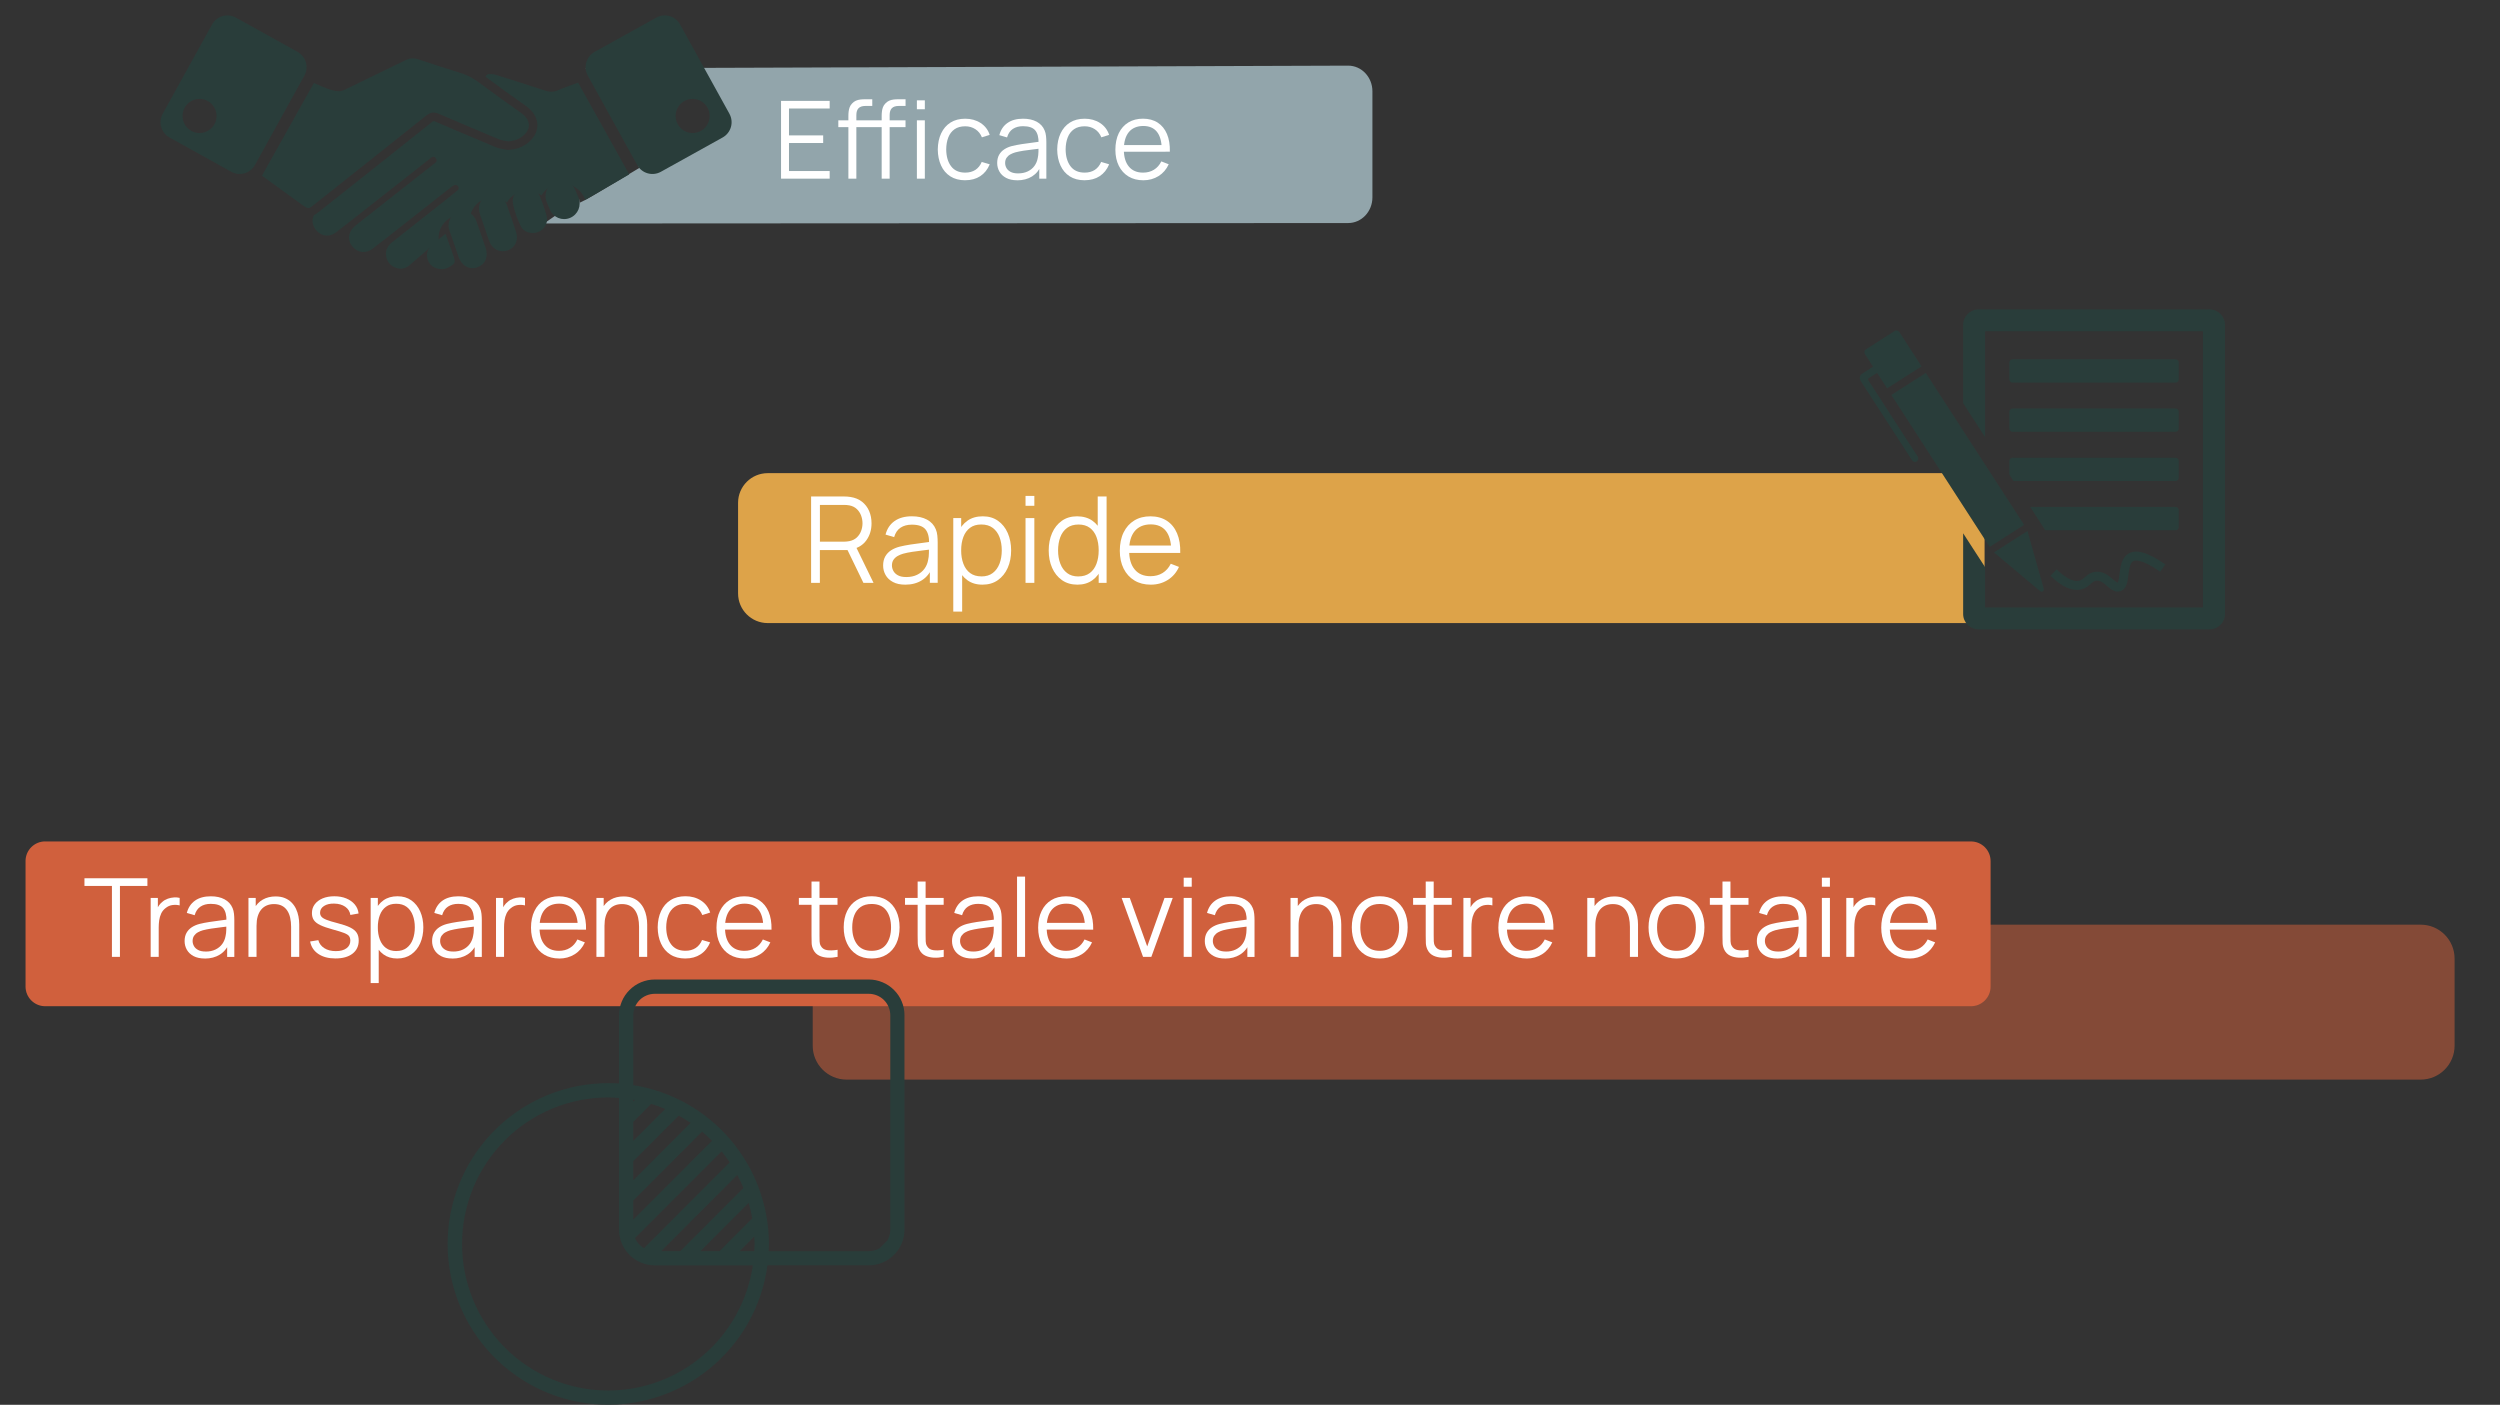 <?xml version="1.0" encoding="UTF-8"?><svg id="_Étape_4" xmlns="http://www.w3.org/2000/svg" viewBox="0 0 774.38 435.15"><rect x="0" y="0" width="774.38" height="435.15" fill="#333333" stroke="none"/><defs><style>.cls-1{fill:#293d3a;}.cls-2{fill:#fff;}.cls-3{fill:#dda349;}.cls-4{fill:#92a5ab;}.cls-5,.cls-6{fill:#d0603d;}.cls-6{opacity:.52;}</style></defs><path class="cls-3" d="M228.61,146.57h376.93c5.06,0,9.18,4.11,9.18,9.18v28.08c0,5.06-4.11,9.18-9.18,9.18H228.61v-46.43h0Z" transform="translate(843.34 339.57) rotate(-180)"/><path class="cls-6" d="M262.24,286.42h487.57c5.79,0,10.5,4.7,10.5,10.5v26.99c0,5.79-4.7,10.5-10.5,10.5h-487.57c-5.8,0-10.5-4.71-10.5-10.5v-26.99c0-5.79,4.7-10.5,10.5-10.5Z"/><path class="cls-4" d="M168.47,69.23c83.04-.05,166.08-.1,249.12-.14,4.15,0,7.52-3.56,7.52-7.95V28.28c0-4.39-3.36-7.95-7.52-7.95-78.73.27-157.45.55-236.18.82.7.85,1.77,2.23,2.93,4.04,2.56,3.97,2.4,5.14,3.35,6.19,4.32,4.79,18.51-7.2,28.08-2.09,3.57,1.91,6.6,6.26,5.73,9.24-1.93,6.6-22.58,4.48-23.89,10.96-.21,1.02.13,1.95.41,2.53-11.96,7.2-15.81,9.44-16.72,9.9-.04.02-1.76.89-1.76.89,0,0-.02-.11-.17-1.08-2.5,1.72-5,3.44-7.5,5.17-1.11.77-2.28,1.58-3.39,2.34Z"/><path class="cls-2" d="M241.93,55.34v-24.09h15.06v2.36h-12.6v8.33h10.59v2.36h-10.59v8.68h12.6v2.36h-15.06Z"/><path class="cls-2" d="M259.67,39.38v-2.11h10.52v2.11h-10.52ZM262.79,55.34v-19.41c0-.47.02-.93.08-1.39s.15-.9.31-1.31c.16-.42.4-.81.74-1.16.37-.4.77-.69,1.2-.88s.89-.3,1.36-.36c.47-.06.94-.08,1.4-.08h2.31v2.07h-2.14c-.94,0-1.64.23-2.1.69-.46.46-.69,1.18-.69,2.16v19.67h-2.46ZM269.97,39.38v-2.11h10.52v2.11h-10.52ZM273.1,55.34v-19.41c0-.47.02-.93.08-1.39.05-.46.15-.9.31-1.31.16-.42.4-.81.74-1.16.37-.4.77-.69,1.2-.88s.89-.3,1.36-.36c.47-.06.94-.08,1.4-.08h2.31v2.07h-2.14c-.94,0-1.64.23-2.1.69-.46.46-.69,1.18-.69,2.16v19.67h-2.46Z"/><path class="cls-2" d="M284.01,33.84v-2.76h2.46v2.76h-2.46ZM284.01,55.34v-18.07h2.46v18.07h-2.46Z"/><path class="cls-2" d="M298.98,55.84c-1.82,0-3.36-.41-4.62-1.22-1.26-.81-2.22-1.94-2.87-3.37s-.99-3.08-1.01-4.94c.02-1.9.37-3.56,1.04-4.99.67-1.43,1.63-2.55,2.89-3.35,1.26-.8,2.79-1.2,4.58-1.2s3.42.45,4.78,1.34c1.35.89,2.28,2.11,2.79,3.66l-2.41.77c-.42-1.08-1.1-1.92-2.02-2.52-.92-.6-1.97-.9-3.15-.9-1.33,0-2.43.3-3.3.91-.87.61-1.52,1.45-1.94,2.53s-.64,2.33-.65,3.73c.02,2.16.52,3.9,1.51,5.21.98,1.31,2.44,1.97,4.38,1.97,1.23,0,2.27-.28,3.14-.84.86-.56,1.52-1.39,1.97-2.47l2.48.74c-.67,1.61-1.65,2.83-2.94,3.67-1.29.84-2.84,1.26-4.63,1.26Z"/><path class="cls-2" d="M315.06,55.84c-1.36,0-2.5-.25-3.42-.74-.92-.49-1.61-1.14-2.07-1.96-.46-.81-.69-1.7-.69-2.66s.2-1.82.59-2.52c.4-.7.94-1.27,1.62-1.71.69-.45,1.48-.79,2.38-1.02.91-.22,1.93-.42,3.04-.59,1.11-.17,2.2-.32,3.26-.45,1.06-.13,2-.25,2.8-.38l-.87.54c.03-1.78-.31-3.11-1.04-3.97-.73-.86-1.99-1.29-3.78-1.29-1.24,0-2.28.28-3.14.84-.85.56-1.45,1.44-1.8,2.64l-2.39-.7c.41-1.62,1.24-2.87,2.49-3.76,1.25-.89,2.87-1.34,4.87-1.34,1.65,0,3.05.31,4.21.93,1.15.62,1.97,1.51,2.45,2.69.22.52.37,1.11.44,1.76.07.65.1,1.3.1,1.97v11.23h-2.19v-4.53l.64.27c-.61,1.55-1.57,2.73-2.86,3.55-1.29.81-2.84,1.22-4.65,1.22ZM315.34,53.71c1.15,0,2.15-.21,3.01-.62.86-.41,1.55-.98,2.07-1.7.52-.72.86-1.53,1.02-2.43.13-.58.21-1.22.22-1.92.01-.7.02-1.22.02-1.56l.94.49c-.84.11-1.74.22-2.72.33-.98.11-1.94.24-2.88.38-.94.15-1.79.32-2.55.52-.51.15-1.01.35-1.49.61-.48.26-.87.61-1.18,1.05-.31.44-.46.98-.46,1.62,0,.52.13,1.03.39,1.52.26.49.69.9,1.27,1.22.59.32,1.36.49,2.33.49Z"/><path class="cls-2" d="M335.97,55.84c-1.82,0-3.36-.41-4.62-1.22-1.26-.81-2.22-1.94-2.87-3.37s-.99-3.08-1.01-4.94c.02-1.9.37-3.56,1.04-4.99.67-1.43,1.63-2.55,2.89-3.35,1.26-.8,2.79-1.2,4.58-1.2s3.42.45,4.78,1.34c1.35.89,2.28,2.11,2.79,3.66l-2.41.77c-.42-1.08-1.1-1.92-2.02-2.52-.92-.6-1.97-.9-3.15-.9-1.33,0-2.43.3-3.3.91-.87.61-1.52,1.45-1.94,2.53s-.64,2.33-.65,3.73c.02,2.16.52,3.9,1.51,5.21.98,1.31,2.44,1.97,4.38,1.97,1.23,0,2.27-.28,3.14-.84.86-.56,1.52-1.39,1.97-2.47l2.48.74c-.67,1.61-1.65,2.83-2.94,3.67-1.29.84-2.84,1.26-4.63,1.26Z"/><path class="cls-2" d="M354.14,55.84c-1.76,0-3.29-.39-4.58-1.17-1.29-.78-2.29-1.88-3-3.3-.71-1.42-1.07-3.08-1.07-4.99s.35-3.68,1.05-5.12c.7-1.44,1.69-2.55,2.97-3.33,1.28-.78,2.79-1.17,4.53-1.17s3.31.41,4.57,1.23c1.26.82,2.21,1.99,2.86,3.52.65,1.53.94,3.35.89,5.47h-2.51v-.87c-.04-2.34-.55-4.11-1.51-5.3-.96-1.19-2.37-1.79-4.22-1.79s-3.43.63-4.46,1.89-1.55,3.06-1.55,5.39.52,4.04,1.55,5.29c1.03,1.25,2.5,1.88,4.39,1.88,1.29,0,2.42-.3,3.39-.9s1.73-1.46,2.28-2.58l2.29.89c-.71,1.57-1.77,2.79-3.15,3.66-1.39.86-2.96,1.3-4.71,1.3ZM347.23,46.99v-2.06h13.8v2.06h-13.8Z"/><path class="cls-1" d="M172.76,27.98c-1.3.57-2.5.56-3.84.11-4.99-1.65-10-3.22-15-4.81-.81-.26-1.62-.38-2.42-.35-.56.02-.96.4-1.1.86,4.42,3.3,8.81,6.42,12.54,9.05,2.28,1.61,3.53,3.74,3.52,5.99-.02,2.24-1.29,4.33-3.58,5.89-1.45.98-3.14,1.54-5.19,1.7l-.31.03-.3-.05c-.15-.03-.3-.05-.45-.07-.98-.14-2.09-.31-3.25-.81-2.22-.95-4.45-1.88-6.68-2.82-3.88-1.63-7.88-3.31-11.82-5.03-.36-.16-.52-.17-.56-.17-.08,0-.29.1-.62.37-9.35,7.48-18.89,15.03-28.12,22.35l-6.58,5.21c-.57.45-1.13.9-1.76,1.21-.72,1.46-.53,3.1.61,4.55,1.58,2.02,4.16,2.4,6.24.78,5.25-4.06,10.46-8.18,15.68-12.29,4.38-3.44,8.75-6.89,13.14-10.32.6-.46,1.29-1.38,2.06-.4.82,1.04-.25,1.53-.89,2.04-7.95,6.26-15.91,12.5-23.85,18.77-2.4,1.89-2.79,4.59-.99,6.68,1.65,1.92,4.15,2.17,6.29.51,4.09-3.15,8.13-6.36,12.19-9.55,3.9-3.07,7.79-6.13,11.69-9.19.36-.28.73-.57,1.12-.79.5-.28.98-.24,1.35.26.39.53.21.97-.23,1.33-1.47,1.2-2.93,2.39-4.42,3.56-5.25,4.15-10.5,8.3-15.76,12.44-1.49,1.17-2.23,2.66-1.82,4.57.37,1.75,1.5,2.87,3.17,3.42,1.43.48,2.75.14,3.89-.76,1.1-.86,8.64-7.49,9.15-7.91-.02-.24-.03-.49-.01-.74.06-3.41,2.45-6.27,5.83-6.96.45-.09.9-.14,1.36-.14.9,0,1.77.18,2.58.52.53-2.85,2.73-5.15,5.6-5.69.45-.09.92-.14,1.37-.14,1.67,0,3.22.56,4.44,1.56.87-1.6,2.4-2.87,4.36-3.46.61-.18,1.26-.28,1.92-.28,1.61,0,3.16.57,4.39,1.53.8-1.34,2.02-2.45,3.57-3.09.92-.39,1.91-.59,2.9-.59,3.06,0,5.8,1.83,6.98,4.66l.16.39c4.25-2.43,13.59-7.9,13.59-7.9l-15.83-28.42s-4.63,1.63-6.3,2.38"/><path class="cls-1" d="M132.04,35.81c1.28-1.02,2.35-1.22,3.89-.55,6.12,2.67,12.31,5.22,18.47,7.83,1.01.43,2.06.54,3.08.7,1.43-.11,2.75-.46,3.92-1.25,3.25-2.21,3.23-5.28.03-7.54-4.34-3.07-8.67-6.15-12.92-9.34-1.74-1.3-3.56-2.33-5.64-2.98-4.48-1.38-8.94-2.85-13.4-4.33-1.34-.44-2.55-.34-3.83.28-6.28,3.08-12.6,6.08-18.87,9.17-1.29.64-2.34.54-3.77.17-1.95-.49-5.77-2.26-5.77-2.26l-16.09,28.71s8.4,6.11,12.37,8.98c1.92,1.39,2.02,1.4,3.83-.04,11.57-9.18,23.16-18.34,34.69-27.56"/><path class="cls-1" d="M147.52,68.4c-.81-2.18-2.92-3.39-4.94-2.97-2.12.44-3.63,2.23-3.64,4.39-.04.54.11,1.12.31,1.69.94,2.73,1.87,5.47,2.84,8.19.99,2.75,3.4,3.99,5.87,3.06,2.41-.9,3.38-3.29,2.44-6.03-.95-2.78-1.86-5.58-2.88-8.33"/><path class="cls-1" d="M156.84,63.11c-.78-2.14-2.85-3.27-5-2.86-2,.38-3.47,2.18-3.49,4.28-.01.71.16,1.38.39,2.05.93,2.68,1.83,5.38,2.78,8.06.9,2.55,3.26,3.75,5.71,2.94,2.29-.75,3.46-3.23,2.64-5.71-.97-2.93-1.96-5.86-3.02-8.77"/><path class="cls-1" d="M167.13,60.61c-.82-1.99-3.15-3-5.09-2.42-2.21.66-3.6,2.7-3.14,4.96.48,2.35,1.31,4.62,2.34,6.78.72,1.51,2.08,2.24,3.78,2.24,2.88,0,5.02-2.58,4.28-5.37-.57-2.11-1.33-4.18-2.17-6.21"/><path class="cls-1" d="M138.02,72.41c-1.64,1.34-3.14,2.42-4.47,3.67-1.63,1.54-1.7,3.95-.33,5.71,1.21,1.55,3.97,2.07,5.69,1.06,2.19-1.28,2.27-1.48,1.45-3.85-.73-2.11-1.49-4.2-2.34-6.58"/><path class="cls-1" d="M178.22,58.89c-1.02-2.46-3.83-3.62-6.28-2.59-2.45,1.02-3.61,3.84-2.59,6.3l.96,2.3c1.02,2.46,3.83,3.62,6.28,2.59,2.45-1.03,3.61-3.84,2.59-6.29l-.96-2.3"/><path class="cls-1" d="M61.81,41.2c-2.9,0-5.26-2.36-5.26-5.28s2.36-5.28,5.26-5.28,5.27,2.36,5.27,5.28-2.36,5.28-5.27,5.28ZM92.17,16.07l-19.12-10.62c-2.61-1.45-5.9-.5-7.35,2.11l-15.3,27.67c-1.44,2.62-.5,5.91,2.11,7.36l19.13,10.62c2.6,1.45,5.89.5,7.34-2.11l15.3-27.67c1.45-2.62.5-5.91-2.11-7.36"/><path class="cls-1" d="M214.54,41.2c-2.9,0-5.26-2.36-5.26-5.28s2.36-5.28,5.26-5.28,5.27,2.36,5.27,5.28-2.36,5.28-5.27,5.28ZM225.94,35.23l-15.29-27.67c-1.45-2.62-4.74-3.56-7.34-2.11l-19.13,10.62c-2.61,1.45-3.55,4.74-2.11,7.36l15.3,27.67c1.44,2.62,4.73,3.56,7.34,2.11l19.12-10.62c2.61-1.45,3.56-4.74,2.1-7.36"/><path class="cls-1" d="M623.4,118.51h50.48c.54,0,.99-.44.99-.98v-5.26c0-.54-.44-.98-.99-.98h-50.48c-.54,0-.99.44-.99.98v5.26c0,.54.44.98.99.98"/><path class="cls-1" d="M622.41,132.77c0,.54.44.98.99.98h50.48c.54,0,.99-.44.99-.98v-5.26c0-.54-.44-.98-.99-.98h-50.48c-.54,0-.99.44-.99.98v5.26"/><path class="cls-1" d="M673.88,149c.54,0,.99-.44.99-.98v-5.26c0-.54-.44-.98-.99-.98h-50.48c-.55,0-.99.44-.99.98v4.28l1.27,1.96h50.19"/><path class="cls-1" d="M674.87,163.27v-5.26c0-.54-.44-.98-.99-.98h-45.01l4.64,7.22h40.37c.54,0,.99-.44.99-.98"/><path class="cls-1" d="M616.31,169.4l10.67-6.82-30.46-47.07-10.67,6.83,30.45,47.06"/><path class="cls-1" d="M614.89,102.6h67.49v85.57h-67.49v-12.48l-1.23-1.9-2.56-3.95-3.01-4.66v25.01c0,2.62,2.14,4.76,4.78,4.76h71.54c2.64,0,4.79-2.14,4.79-4.76v-89.59c0-2.62-2.15-4.76-4.79-4.76h-71.54c-2.64,0-4.78,2.14-4.78,4.76v24.3l6.8,10.51v-32.8"/><path class="cls-1" d="M631.9,183.09c.57.48,1.36-.02,1.16-.74l-5.05-17.88-10.38,6.64,14.27,11.97"/><path class="cls-1" d="M592.22,142.54c.35.53,1.02.71,1.51.39.49-.31.61-1,.27-1.53l-15.27-23.59c-.15-.23-.09-.53.12-.67l2.58-1.64,3.1,4.8,10.67-6.82-6.85-10.6c-.33-.51-.99-.68-1.46-.38l-8.95,5.73c-.47.3-.59.97-.26,1.48l2.51,3.87-3.43,2.2c-.73.46-.9,1.47-.39,2.25l15.87,24.52"/><path class="cls-1" d="M656.55,177.71c-.12.94-.31,2.52-.64,2.78-.21-.03-.96-.67-1.4-1.05-1.26-1.08-2.98-2.55-5.38-2.33-1.62.15-2.56.99-3.33,1.67-.58.52-1.04.92-1.77,1.1-2.21.54-5.02-1.61-6.98-3.51l-1.93,1.97c3.63,3.52,6.76,4.9,9.57,4.22,1.4-.34,2.26-1.11,2.95-1.72.68-.6,1.07-.92,1.75-.98,1.23-.1,2.24.75,3.31,1.68.94.81,1.99,1.71,3.24,1.71.27,0,.54-.04.83-.14,1.98-.62,2.26-2.87,2.52-5.05.21-1.68.44-3.58,1.38-4.18.6-.38,2.63-.85,8.46,3.21l1.59-2.26c-5.45-3.79-9.12-4.83-11.55-3.27-2.03,1.3-2.36,4-2.63,6.17"/><path class="cls-5" d="M14,260.64h596.51c3.36,0,6.08,2.73,6.08,6.08v38.88c0,3.36-2.73,6.08-6.08,6.08H14c-3.36,0-6.09-2.73-6.09-6.09v-38.88c0-3.36,2.73-6.08,6.08-6.08Z"/><path class="cls-2" d="M34.67,296.39v-21.97h-8.51v-2.38h19.5v2.38h-8.51v21.97h-2.49Z"/><path class="cls-2" d="M46.67,296.39v-18.26h2.23v4.4l-.44-.58c.2-.54.47-1.04.79-1.5.33-.46.68-.83,1.07-1.12.47-.42,1.03-.74,1.66-.96.63-.22,1.27-.35,1.91-.39.64-.04,1.23,0,1.76.14v2.33c-.67-.17-1.39-.21-2.18-.12-.79.09-1.52.41-2.18.95-.61.47-1.07,1.04-1.37,1.7-.3.66-.51,1.36-.61,2.1s-.15,1.47-.15,2.19v9.12h-2.49Z"/><path class="cls-2" d="M63.42,296.9c-1.38,0-2.53-.25-3.46-.74-.93-.5-1.63-1.16-2.09-1.98-.46-.82-.69-1.72-.69-2.69s.2-1.84.6-2.55c.4-.7.95-1.28,1.64-1.73.69-.45,1.5-.79,2.41-1.03.92-.23,1.95-.43,3.07-.6s2.22-.33,3.3-.46c1.08-.13,2.02-.26,2.83-.38l-.88.54c.03-1.8-.32-3.14-1.05-4.01s-2.01-1.3-3.82-1.3c-1.25,0-2.31.28-3.17.85-.86.56-1.47,1.46-1.82,2.67l-2.42-.71c.42-1.63,1.26-2.9,2.52-3.8,1.26-.9,2.9-1.35,4.92-1.35,1.67,0,3.09.31,4.25.94s1.99,1.53,2.48,2.71c.23.53.37,1.12.44,1.78.07.65.1,1.32.1,2v11.35h-2.22v-4.58l.64.27c-.62,1.57-1.58,2.76-2.89,3.58-1.31.82-2.88,1.24-4.7,1.24ZM63.7,294.75c1.16,0,2.18-.21,3.04-.63.87-.42,1.57-.99,2.1-1.72.53-.73.87-1.55,1.03-2.46.14-.59.21-1.23.22-1.94.01-.7.02-1.23.02-1.58l.95.49c-.85.11-1.76.23-2.75.34-.99.11-1.96.24-2.91.39s-1.81.32-2.58.52c-.52.15-1.02.35-1.5.62-.48.26-.88.62-1.19,1.06-.31.44-.47.99-.47,1.64,0,.53.13,1.04.4,1.54s.69.91,1.29,1.23c.59.33,1.38.49,2.36.49Z"/><path class="cls-2" d="M76.96,296.39v-18.26h2.25v4.5h.25v13.77h-2.5ZM90.17,296.39v-9.32c0-1.01-.1-1.95-.29-2.8s-.5-1.6-.92-2.23c-.42-.64-.97-1.13-1.64-1.48-.67-.35-1.49-.52-2.44-.52-.88,0-1.65.15-2.33.46-.67.3-1.23.74-1.69,1.31s-.8,1.26-1.04,2.07c-.24.81-.35,1.74-.35,2.77l-1.76-.39c0-1.87.33-3.44.98-4.72s1.56-2.24,2.71-2.89c1.15-.65,2.47-.98,3.96-.98,1.09,0,2.05.17,2.87.51.82.34,1.51.79,2.08,1.37.57.58,1.03,1.23,1.38,1.97.35.74.6,1.52.76,2.35s.24,1.66.24,2.48v10.05h-2.5Z"/><path class="cls-2" d="M103.89,296.88c-2.14,0-3.9-.46-5.28-1.39-1.38-.92-2.23-2.21-2.55-3.86l2.54-.42c.27,1.04.89,1.86,1.85,2.48s2.16.92,3.58.92,2.48-.29,3.28-.87c.8-.58,1.2-1.37,1.2-2.38,0-.56-.13-1.02-.38-1.38-.25-.36-.77-.68-1.55-.99-.78-.3-1.94-.67-3.48-1.08-1.66-.45-2.95-.9-3.89-1.35-.94-.45-1.6-.97-2-1.56s-.59-1.32-.59-2.17c0-1.04.29-1.95.88-2.73.59-.78,1.4-1.39,2.44-1.83,1.04-.43,2.24-.65,3.62-.65s2.61.22,3.7.67c1.09.45,1.96,1.07,2.63,1.87.67.8,1.06,1.73,1.18,2.79l-2.54.46c-.17-1.07-.7-1.92-1.6-2.55-.9-.62-2.03-.95-3.41-.97-1.3-.03-2.35.21-3.16.74-.81.52-1.22,1.22-1.22,2.09,0,.48.15.9.44,1.24.29.34.83.67,1.6.97.77.3,1.87.64,3.31,1,1.68.43,3,.88,3.96,1.35s1.64,1.03,2.05,1.67c.41.64.61,1.44.61,2.38,0,1.72-.64,3.08-1.92,4.07-1.28.99-3.04,1.48-5.29,1.48Z"/><path class="cls-2" d="M114.81,304.51v-26.38h2.23v13.75h.27v12.63h-2.5ZM123.03,296.9c-1.68,0-3.1-.43-4.26-1.28s-2.04-2.01-2.64-3.47-.9-3.1-.9-4.91.3-3.5.9-4.95c.6-1.45,1.49-2.59,2.66-3.42,1.17-.83,2.62-1.25,4.33-1.25s3.1.42,4.3,1.27c1.19.85,2.11,2,2.75,3.45.64,1.45.96,3.09.96,4.9s-.32,3.47-.96,4.92c-.64,1.45-1.57,2.61-2.77,3.46-1.21.85-2.66,1.28-4.36,1.28ZM122.78,294.58c1.27,0,2.33-.32,3.18-.96.85-.64,1.48-1.52,1.9-2.63s.63-2.36.63-3.75-.21-2.62-.63-3.72c-.42-1.1-1.05-1.98-1.9-2.62-.85-.64-1.93-.96-3.24-.96s-2.33.31-3.17.93c-.84.62-1.47,1.48-1.89,2.58-.42,1.1-.63,2.37-.63,3.8s.21,2.67.63,3.78c.42,1.11,1.05,1.98,1.89,2.61.85.63,1.92.95,3.21.95Z"/><path class="cls-2" d="M140.08,296.9c-1.38,0-2.53-.25-3.46-.74-.93-.5-1.63-1.16-2.09-1.98-.46-.82-.69-1.72-.69-2.69s.2-1.84.6-2.55c.4-.7.95-1.28,1.64-1.73.69-.45,1.5-.79,2.41-1.03.92-.23,1.95-.43,3.07-.6s2.22-.33,3.3-.46c1.08-.13,2.02-.26,2.83-.38l-.88.54c.03-1.8-.32-3.14-1.05-4.01s-2.01-1.3-3.82-1.3c-1.25,0-2.31.28-3.17.85-.86.56-1.47,1.46-1.82,2.67l-2.42-.71c.42-1.63,1.26-2.9,2.52-3.8,1.26-.9,2.9-1.35,4.92-1.35,1.67,0,3.09.31,4.25.94s1.99,1.53,2.48,2.71c.23.53.37,1.12.44,1.78.07.65.1,1.32.1,2v11.35h-2.22v-4.58l.64.27c-.62,1.57-1.58,2.76-2.89,3.58-1.31.82-2.88,1.24-4.7,1.24ZM140.37,294.75c1.16,0,2.18-.21,3.04-.63.87-.42,1.57-.99,2.1-1.72.53-.73.87-1.55,1.03-2.46.14-.59.21-1.23.22-1.94.01-.7.02-1.23.02-1.58l.95.49c-.85.11-1.76.23-2.75.34-.99.11-1.96.24-2.91.39s-1.81.32-2.58.52c-.52.15-1.02.35-1.5.62-.48.26-.88.62-1.19,1.06-.31.44-.47.99-.47,1.64,0,.53.13,1.04.4,1.54s.69.91,1.29,1.23c.59.33,1.38.49,2.36.49Z"/><path class="cls-2" d="M153.64,296.39v-18.26h2.23v4.4l-.44-.58c.2-.54.47-1.04.79-1.5.33-.46.68-.83,1.07-1.12.47-.42,1.03-.74,1.66-.96.63-.22,1.27-.35,1.91-.39.64-.04,1.23,0,1.76.14v2.33c-.67-.17-1.39-.21-2.18-.12-.79.09-1.52.41-2.18.95-.61.47-1.07,1.04-1.37,1.7-.3.66-.51,1.36-.61,2.1s-.15,1.47-.15,2.19v9.12h-2.49Z"/><path class="cls-2" d="M173.23,296.9c-1.78,0-3.32-.4-4.63-1.18s-2.31-1.9-3.04-3.33c-.72-1.43-1.08-3.11-1.08-5.04s.35-3.72,1.07-5.17c.71-1.46,1.71-2.58,3-3.37,1.29-.79,2.82-1.18,4.57-1.18s3.34.41,4.62,1.24,2.24,2.02,2.89,3.56c.65,1.54.95,3.39.9,5.53h-2.54v-.88c-.04-2.37-.56-4.15-1.53-5.36-.98-1.21-2.4-1.81-4.27-1.81s-3.46.64-4.51,1.91c-1.04,1.27-1.56,3.09-1.56,5.45s.52,4.08,1.56,5.35c1.04,1.27,2.52,1.9,4.44,1.9,1.31,0,2.45-.3,3.42-.91.98-.6,1.74-1.47,2.31-2.61l2.32.9c-.72,1.59-1.78,2.82-3.19,3.7-1.4.87-2.99,1.31-4.76,1.31ZM166.24,287.95v-2.08h13.95v2.08h-13.95Z"/><path class="cls-2" d="M184.74,296.39v-18.26h2.25v4.5h.25v13.77h-2.5ZM197.95,296.39v-9.32c0-1.01-.1-1.95-.29-2.8s-.5-1.6-.92-2.23c-.42-.64-.97-1.13-1.64-1.48-.67-.35-1.49-.52-2.44-.52-.88,0-1.65.15-2.33.46-.67.3-1.23.74-1.69,1.31s-.8,1.26-1.04,2.07c-.24.81-.35,1.74-.35,2.77l-1.76-.39c0-1.87.33-3.44.98-4.72s1.56-2.24,2.71-2.89c1.15-.65,2.47-.98,3.96-.98,1.09,0,2.05.17,2.87.51.82.34,1.51.79,2.08,1.37.57.58,1.03,1.23,1.38,1.97.35.74.6,1.52.76,2.35s.24,1.66.24,2.48v10.05h-2.5Z"/><path class="cls-2" d="M212.31,296.9c-1.84,0-3.39-.41-4.67-1.24-1.27-.82-2.24-1.96-2.9-3.41-.66-1.45-1-3.11-1.02-5,.02-1.92.37-3.6,1.05-5.05.68-1.45,1.65-2.58,2.93-3.38,1.27-.81,2.82-1.21,4.63-1.21s3.46.45,4.83,1.35c1.37.9,2.31,2.14,2.82,3.7l-2.44.78c-.43-1.09-1.11-1.94-2.04-2.55-.93-.6-1.99-.9-3.19-.9-1.34,0-2.45.31-3.33.92s-1.53,1.47-1.96,2.56c-.43,1.09-.65,2.35-.66,3.77.02,2.19.53,3.94,1.52,5.27s2.47,1.99,4.43,1.99c1.24,0,2.3-.29,3.17-.85.87-.57,1.54-1.4,1.99-2.49l2.5.74c-.68,1.62-1.67,2.86-2.98,3.71-1.31.85-2.87,1.28-4.68,1.28Z"/><path class="cls-2" d="M230.68,296.9c-1.78,0-3.32-.4-4.63-1.18s-2.31-1.9-3.04-3.33c-.72-1.43-1.08-3.11-1.08-5.04s.35-3.72,1.07-5.17c.71-1.46,1.71-2.58,3-3.37,1.29-.79,2.82-1.18,4.57-1.18s3.34.41,4.62,1.24,2.24,2.02,2.89,3.56c.65,1.54.95,3.39.9,5.53h-2.54v-.88c-.04-2.37-.56-4.15-1.53-5.36-.98-1.21-2.4-1.81-4.27-1.81s-3.46.64-4.51,1.91c-1.04,1.27-1.56,3.09-1.56,5.45s.52,4.08,1.56,5.35c1.04,1.27,2.52,1.9,4.44,1.9,1.31,0,2.45-.3,3.42-.91.98-.6,1.74-1.47,2.31-2.61l2.32.9c-.72,1.59-1.78,2.82-3.19,3.7-1.4.87-2.99,1.31-4.76,1.31ZM223.69,287.95v-2.08h13.95v2.08h-13.95Z"/><path class="cls-2" d="M247.45,280.26v-2.13h11.97v2.13h-11.97ZM259.43,296.39c-1.03.21-2.04.3-3.04.25-1-.05-1.89-.26-2.67-.64-.78-.38-1.38-.98-1.78-1.79-.33-.68-.5-1.36-.53-2.05s-.04-1.49-.04-2.38v-16.73h2.47v16.62c0,.77,0,1.41.03,1.92.02.51.13.97.35,1.36.41.76,1.05,1.21,1.94,1.35s1.98.11,3.29-.1v2.18Z"/><path class="cls-2" d="M269.98,296.9c-1.82,0-3.37-.41-4.65-1.24-1.29-.82-2.27-1.96-2.96-3.42-.69-1.45-1.03-3.12-1.03-5.01s.35-3.6,1.05-5.04c.7-1.44,1.69-2.57,2.99-3.37,1.29-.81,2.83-1.21,4.61-1.21s3.38.41,4.68,1.23c1.29.82,2.28,1.95,2.96,3.4.68,1.45,1.02,3.11,1.02,5s-.34,3.6-1.03,5.05c-.69,1.45-1.68,2.58-2.98,3.39-1.3.81-2.85,1.22-4.65,1.22ZM269.98,294.52c2.03,0,3.54-.67,4.53-2.02.99-1.35,1.49-3.1,1.49-5.25s-.5-3.97-1.5-5.28c-1-1.31-2.51-1.96-4.52-1.96-1.36,0-2.49.31-3.37.92-.89.61-1.54,1.47-1.98,2.55-.43,1.09-.65,2.34-.65,3.76,0,2.2.51,3.96,1.52,5.29s2.51,1.99,4.48,1.99Z"/><path class="cls-2" d="M280.33,280.26v-2.13h11.97v2.13h-11.97ZM292.3,296.39c-1.03.21-2.04.3-3.04.25-1-.05-1.89-.26-2.67-.64-.78-.38-1.38-.98-1.78-1.79-.33-.68-.5-1.36-.53-2.05s-.04-1.49-.04-2.38v-16.73h2.47v16.62c0,.77,0,1.41.03,1.92.02.51.13.97.35,1.36.41.76,1.05,1.21,1.94,1.35s1.98.11,3.29-.1v2.18Z"/><path class="cls-2" d="M301.13,296.9c-1.38,0-2.53-.25-3.46-.74-.93-.5-1.63-1.16-2.09-1.98-.46-.82-.69-1.72-.69-2.69s.2-1.84.6-2.55c.4-.7.95-1.28,1.64-1.73.69-.45,1.5-.79,2.41-1.03.92-.23,1.95-.43,3.07-.6s2.22-.33,3.3-.46c1.08-.13,2.02-.26,2.83-.38l-.88.54c.03-1.8-.32-3.14-1.05-4.01s-2.01-1.3-3.82-1.3c-1.25,0-2.31.28-3.17.85-.86.56-1.47,1.46-1.82,2.67l-2.42-.71c.42-1.63,1.26-2.9,2.52-3.8,1.26-.9,2.9-1.35,4.92-1.35,1.67,0,3.09.31,4.25.94s1.99,1.53,2.48,2.71c.23.53.37,1.12.44,1.78.07.65.1,1.32.1,2v11.35h-2.22v-4.58l.64.27c-.62,1.57-1.58,2.76-2.89,3.58-1.31.82-2.88,1.24-4.7,1.24ZM301.42,294.75c1.16,0,2.18-.21,3.04-.63.87-.42,1.57-.99,2.1-1.72.53-.73.87-1.55,1.03-2.46.14-.59.21-1.23.22-1.94.01-.7.02-1.23.02-1.58l.95.49c-.85.11-1.76.23-2.75.34-.99.11-1.96.24-2.91.39s-1.81.32-2.58.52c-.52.15-1.02.35-1.5.62-.48.26-.88.62-1.19,1.06-.31.44-.47.99-.47,1.64,0,.53.13,1.04.4,1.54s.69.91,1.29,1.23c.59.33,1.38.49,2.36.49Z"/><path class="cls-2" d="M315.03,296.39v-24.86h2.49v24.86h-2.49Z"/><path class="cls-2" d="M330.32,296.9c-1.78,0-3.32-.4-4.63-1.18s-2.31-1.9-3.04-3.33c-.72-1.43-1.08-3.11-1.08-5.04s.35-3.72,1.07-5.17c.71-1.46,1.71-2.58,3-3.37,1.29-.79,2.82-1.18,4.57-1.18s3.34.41,4.62,1.24,2.24,2.02,2.89,3.56c.65,1.54.95,3.39.9,5.53h-2.54v-.88c-.04-2.37-.56-4.15-1.53-5.36-.98-1.21-2.4-1.81-4.27-1.81s-3.46.64-4.51,1.91c-1.04,1.27-1.56,3.09-1.56,5.45s.52,4.08,1.56,5.35c1.04,1.27,2.52,1.9,4.44,1.9,1.31,0,2.45-.3,3.42-.91.98-.6,1.74-1.47,2.31-2.61l2.32.9c-.72,1.59-1.78,2.82-3.19,3.7-1.4.87-2.99,1.31-4.76,1.31ZM323.34,287.95v-2.08h13.95v2.08h-13.95Z"/><path class="cls-2" d="M354.06,296.39l-6.63-18.26h2.52l5.4,15.02,5.36-15.02h2.55l-6.63,18.26h-2.57Z"/><path class="cls-2" d="M366.65,274.66v-2.79h2.49v2.79h-2.49ZM366.65,296.39v-18.26h2.49v18.26h-2.49Z"/><path class="cls-2" d="M379.43,296.9c-1.38,0-2.53-.25-3.46-.74-.93-.5-1.63-1.16-2.09-1.98-.46-.82-.69-1.72-.69-2.69s.2-1.84.6-2.55c.4-.7.95-1.28,1.64-1.73.69-.45,1.5-.79,2.41-1.03.92-.23,1.95-.43,3.07-.6s2.22-.33,3.3-.46c1.08-.13,2.02-.26,2.83-.38l-.88.54c.03-1.8-.32-3.14-1.05-4.01-.73-.87-2.01-1.3-3.82-1.3-1.25,0-2.31.28-3.17.85-.86.56-1.47,1.46-1.82,2.67l-2.42-.71c.42-1.63,1.26-2.9,2.52-3.8,1.26-.9,2.9-1.35,4.92-1.35,1.67,0,3.09.31,4.25.94s1.99,1.53,2.48,2.71c.23.53.37,1.12.44,1.78.07.65.1,1.32.1,2v11.35h-2.22v-4.58l.64.27c-.62,1.57-1.58,2.76-2.89,3.58-1.31.82-2.88,1.24-4.7,1.24ZM379.72,294.75c1.16,0,2.18-.21,3.04-.63.87-.42,1.57-.99,2.1-1.72.53-.73.87-1.55,1.03-2.46.14-.59.21-1.23.22-1.94.01-.7.02-1.23.02-1.58l.95.49c-.84.11-1.76.23-2.75.34-.99.11-1.96.24-2.91.39-.95.15-1.81.32-2.58.52-.52.15-1.02.35-1.51.62-.48.26-.88.62-1.19,1.06s-.46.99-.46,1.64c0,.53.13,1.04.4,1.54s.69.91,1.29,1.23,1.38.49,2.36.49Z"/><path class="cls-2" d="M399.74,296.39v-18.26h2.25v4.5h.25v13.77h-2.5ZM412.95,296.39v-9.32c0-1.01-.1-1.95-.29-2.8s-.5-1.6-.92-2.23-.97-1.13-1.64-1.48c-.67-.35-1.49-.52-2.44-.52-.88,0-1.65.15-2.33.46s-1.23.74-1.69,1.31-.8,1.26-1.04,2.07c-.24.81-.36,1.74-.36,2.77l-1.76-.39c0-1.87.33-3.44.98-4.72.65-1.27,1.56-2.24,2.71-2.89,1.15-.65,2.47-.98,3.96-.98,1.09,0,2.05.17,2.87.51.82.34,1.51.79,2.08,1.37.57.58,1.03,1.23,1.38,1.97s.6,1.52.76,2.35.24,1.66.24,2.48v10.05h-2.5Z"/><path class="cls-2" d="M427.36,296.9c-1.82,0-3.37-.41-4.65-1.24-1.29-.82-2.27-1.96-2.96-3.42-.69-1.45-1.03-3.12-1.03-5.01s.35-3.6,1.05-5.04c.7-1.44,1.69-2.57,2.99-3.37,1.29-.81,2.83-1.21,4.61-1.21s3.38.41,4.68,1.23,2.28,1.95,2.96,3.4c.68,1.45,1.02,3.11,1.02,5s-.34,3.6-1.03,5.05c-.69,1.45-1.68,2.58-2.98,3.39-1.3.81-2.85,1.22-4.65,1.22ZM427.36,294.52c2.03,0,3.54-.67,4.53-2.02.99-1.35,1.49-3.1,1.49-5.25s-.5-3.97-1.5-5.28c-1-1.31-2.51-1.96-4.52-1.96-1.36,0-2.49.31-3.37.92-.89.61-1.54,1.47-1.98,2.55-.43,1.09-.65,2.34-.65,3.76,0,2.2.51,3.96,1.52,5.29s2.51,1.99,4.48,1.99Z"/><path class="cls-2" d="M437.71,280.26v-2.13h11.97v2.13h-11.97ZM449.68,296.39c-1.03.21-2.04.3-3.04.25-1-.05-1.89-.26-2.67-.64-.78-.38-1.38-.98-1.78-1.79-.33-.68-.5-1.36-.53-2.05s-.04-1.49-.04-2.38v-16.73h2.47v16.62c0,.77,0,1.41.03,1.92.02.51.13.97.35,1.36.41.76,1.05,1.21,1.94,1.35s1.98.11,3.29-.1v2.18Z"/><path class="cls-2" d="M453.29,296.39v-18.26h2.23v4.4l-.44-.58c.2-.54.47-1.04.79-1.5.33-.46.68-.83,1.07-1.12.47-.42,1.03-.74,1.66-.96.63-.22,1.27-.35,1.91-.39.64-.04,1.23,0,1.76.14v2.33c-.67-.17-1.39-.21-2.18-.12-.79.09-1.52.41-2.18.95-.61.47-1.07,1.04-1.37,1.7-.3.66-.51,1.36-.61,2.1s-.15,1.47-.15,2.19v9.12h-2.49Z"/><path class="cls-2" d="M472.87,296.9c-1.78,0-3.32-.4-4.63-1.18-1.3-.79-2.31-1.9-3.04-3.33s-1.08-3.11-1.08-5.04.36-3.72,1.07-5.17c.71-1.46,1.71-2.58,3-3.37,1.29-.79,2.82-1.18,4.58-1.18s3.34.41,4.62,1.24c1.27.83,2.24,2.02,2.89,3.56.65,1.54.95,3.39.9,5.53h-2.54v-.88c-.04-2.37-.56-4.15-1.53-5.36-.98-1.21-2.4-1.81-4.27-1.81s-3.46.64-4.51,1.91-1.56,3.09-1.56,5.45.52,4.08,1.56,5.35c1.04,1.27,2.52,1.9,4.44,1.9,1.31,0,2.45-.3,3.42-.91.97-.6,1.74-1.47,2.31-2.61l2.32.9c-.72,1.59-1.78,2.82-3.19,3.7-1.4.87-2.99,1.31-4.76,1.31ZM465.89,287.95v-2.08h13.95v2.08h-13.95Z"/><path class="cls-2" d="M491.66,296.39v-18.26h2.25v4.5h.25v13.77h-2.5ZM504.87,296.39v-9.32c0-1.01-.1-1.95-.29-2.8s-.5-1.6-.92-2.23-.97-1.13-1.64-1.48c-.67-.35-1.49-.52-2.44-.52-.88,0-1.65.15-2.33.46s-1.23.74-1.69,1.31-.8,1.26-1.04,2.07c-.24.81-.36,1.74-.36,2.77l-1.76-.39c0-1.87.33-3.44.98-4.72.65-1.27,1.56-2.24,2.71-2.89,1.15-.65,2.47-.98,3.96-.98,1.09,0,2.05.17,2.87.51.82.34,1.51.79,2.08,1.37.57.58,1.03,1.23,1.38,1.97s.6,1.52.76,2.35.24,1.66.24,2.48v10.05h-2.5Z"/><path class="cls-2" d="M519.28,296.9c-1.82,0-3.37-.41-4.65-1.24-1.29-.82-2.27-1.96-2.96-3.42-.69-1.45-1.03-3.12-1.03-5.01s.35-3.6,1.05-5.04c.7-1.44,1.69-2.57,2.99-3.37,1.29-.81,2.83-1.21,4.61-1.21s3.38.41,4.68,1.23,2.28,1.95,2.96,3.4c.68,1.45,1.02,3.11,1.02,5s-.34,3.6-1.03,5.05c-.69,1.45-1.68,2.58-2.98,3.39-1.3.81-2.85,1.22-4.65,1.22ZM519.28,294.52c2.03,0,3.54-.67,4.53-2.02.99-1.35,1.49-3.1,1.49-5.25s-.5-3.97-1.5-5.28c-1-1.31-2.51-1.96-4.52-1.96-1.36,0-2.49.31-3.37.92-.89.61-1.54,1.47-1.98,2.55-.43,1.09-.65,2.34-.65,3.76,0,2.2.51,3.96,1.52,5.29s2.51,1.99,4.48,1.99Z"/><path class="cls-2" d="M529.63,280.26v-2.13h11.97v2.13h-11.97ZM541.6,296.39c-1.03.21-2.04.3-3.04.25-1-.05-1.89-.26-2.67-.64-.78-.38-1.38-.98-1.78-1.79-.33-.68-.5-1.36-.53-2.05s-.04-1.49-.04-2.38v-16.73h2.47v16.62c0,.77,0,1.41.03,1.92.02.51.13.97.35,1.36.41.76,1.05,1.21,1.94,1.35s1.98.11,3.29-.1v2.18Z"/><path class="cls-2" d="M550.43,296.9c-1.38,0-2.53-.25-3.46-.74-.93-.5-1.63-1.16-2.09-1.98-.46-.82-.69-1.72-.69-2.69s.2-1.84.6-2.55c.4-.7.95-1.28,1.64-1.73.69-.45,1.5-.79,2.41-1.03.92-.23,1.95-.43,3.07-.6s2.22-.33,3.3-.46c1.08-.13,2.02-.26,2.83-.38l-.88.54c.03-1.8-.32-3.14-1.05-4.01-.73-.87-2.01-1.3-3.82-1.3-1.25,0-2.31.28-3.17.85-.86.56-1.47,1.46-1.82,2.67l-2.42-.71c.42-1.63,1.26-2.9,2.52-3.8,1.26-.9,2.9-1.35,4.92-1.35,1.67,0,3.09.31,4.25.94s1.99,1.53,2.48,2.71c.23.53.37,1.12.44,1.78.07.65.1,1.32.1,2v11.35h-2.22v-4.58l.64.27c-.62,1.57-1.58,2.76-2.89,3.58-1.31.82-2.88,1.24-4.7,1.24ZM550.72,294.75c1.16,0,2.18-.21,3.04-.63.87-.42,1.57-.99,2.1-1.72.53-.73.87-1.55,1.03-2.46.14-.59.21-1.23.22-1.94.01-.7.02-1.23.02-1.58l.95.49c-.84.11-1.76.23-2.75.34-.99.11-1.96.24-2.91.39-.95.15-1.81.32-2.58.52-.52.15-1.02.35-1.51.62-.48.26-.88.62-1.19,1.06-.31.44-.46.99-.46,1.64,0,.53.13,1.04.4,1.54s.69.91,1.29,1.23,1.38.49,2.36.49Z"/><path class="cls-2" d="M564.33,274.66v-2.79h2.49v2.79h-2.49ZM564.33,296.39v-18.26h2.49v18.26h-2.49Z"/><path class="cls-2" d="M571.89,296.39v-18.26h2.23v4.4l-.44-.58c.2-.54.47-1.04.79-1.5.33-.46.68-.83,1.07-1.12.47-.42,1.03-.74,1.66-.96.63-.22,1.27-.35,1.91-.39.64-.04,1.23,0,1.76.14v2.33c-.67-.17-1.39-.21-2.18-.12-.79.09-1.52.41-2.18.95-.61.47-1.07,1.04-1.37,1.7-.3.66-.51,1.36-.61,2.1s-.15,1.47-.15,2.19v9.12h-2.49Z"/><path class="cls-2" d="M591.47,296.9c-1.78,0-3.32-.4-4.63-1.18-1.3-.79-2.31-1.9-3.04-3.33s-1.08-3.11-1.08-5.04.36-3.72,1.07-5.17c.71-1.46,1.71-2.58,3-3.37,1.29-.79,2.82-1.18,4.58-1.18s3.34.41,4.62,1.24c1.27.83,2.24,2.02,2.89,3.56.65,1.54.95,3.39.9,5.53h-2.54v-.88c-.04-2.37-.56-4.15-1.53-5.36-.98-1.21-2.4-1.81-4.27-1.81s-3.46.64-4.51,1.91-1.56,3.09-1.56,5.45.52,4.08,1.56,5.35c1.04,1.27,2.52,1.9,4.44,1.9,1.31,0,2.45-.3,3.42-.91.97-.6,1.74-1.47,2.31-2.61l2.32.9c-.72,1.59-1.78,2.82-3.19,3.7-1.4.87-2.99,1.31-4.76,1.31ZM584.49,287.95v-2.08h13.95v2.08h-13.95Z"/><path class="cls-1" d="M269.13,303.41h-66.34c-.36,0-.72.02-1.08.05-.36.04-.72.09-1.07.16-.35.07-.71.16-1.05.27-.34.11-.68.23-1.02.37-.33.14-.66.29-.98.46s-.63.36-.93.56c-.3.2-.59.42-.87.65-.28.23-.55.47-.8.73-.26.26-.5.53-.73.8-.23.28-.45.57-.65.87-.2.3-.39.61-.56.93-.17.32-.33.65-.46.98-.14.33-.26.68-.37,1.02-.11.34-.19.7-.27,1.05-.07.35-.12.71-.16,1.07-.04.36-.05.72-.05,1.08v21.16c-1.1-.07-2.21-.12-3.32-.12-.79,0-1.58.02-2.37.06s-1.58.09-2.37.17c-.79.08-1.57.17-2.36.28-.78.11-1.56.25-2.34.4-.78.15-1.55.32-2.32.5s-1.53.39-2.29.62c-.76.22-1.51.46-2.26.72-.75.26-1.49.54-2.22.83-.74.3-1.46.61-2.18.94-.72.33-1.43.68-2.13,1.04s-1.4.74-2.08,1.14c-.68.4-1.36.81-2.03,1.24-.66.43-1.32.87-1.96,1.33-.64.46-1.28.93-1.9,1.43-.62.49-1.23.99-1.83,1.51-.6.52-1.18,1.05-1.75,1.6-.57.55-1.13,1.11-1.68,1.68-.54.57-1.08,1.16-1.59,1.76-.52.6-1.02,1.21-1.51,1.83s-.96,1.26-1.42,1.9c-.46.65-.9,1.3-1.33,1.97s-.84,1.34-1.23,2.03-.77,1.38-1.13,2.09c-.36.71-.7,1.42-1.03,2.14-.33.72-.64,1.45-.93,2.19-.29.74-.57,1.48-.83,2.23-.26.75-.49,1.51-.72,2.27-.22.76-.42,1.53-.61,2.3-.19.77-.35,1.55-.5,2.32s-.28,1.56-.39,2.34c-.11.79-.2,1.57-.27,2.36-.07.79-.13,1.58-.16,2.37-.04.79-.05,1.58-.05,2.38s.02,1.58.06,2.38c.04.79.1,1.58.18,2.37s.17,1.57.29,2.36c.11.79.25,1.56.4,2.34.15.78.32,1.55.51,2.32s.4,1.53.62,2.29.47,1.51.73,2.26c.26.75.54,1.49.84,2.22.3.74.61,1.46.94,2.18.33.72.68,1.43,1.05,2.13.37.7.75,1.4,1.14,2.08.4.68.81,1.36,1.25,2.02.43.66.87,1.32,1.34,1.96.46.64.94,1.28,1.43,1.9.49.62,1,1.23,1.52,1.82.52.6,1.06,1.18,1.6,1.75.55.57,1.11,1.13,1.69,1.67s1.16,1.07,1.76,1.59,1.21,1.02,1.84,1.5c.62.49,1.26.96,1.91,1.41.64.46,1.3.9,1.97,1.32.67.42,1.35.83,2.03,1.23.69.39,1.38.77,2.09,1.13s1.42.7,2.14,1.03c.72.32,1.45.63,2.19.92.73.29,1.48.57,2.23.82.75.26,1.5.49,2.27.71.76.22,1.52.42,2.29.6.77.18,1.55.35,2.32.49.78.15,1.56.27,2.34.38s1.57.2,2.36.27,1.58.12,2.37.15c.79.04,1.58.05,2.37.04s1.58-.03,2.37-.07,1.58-.1,2.37-.19c.79-.08,1.57-.18,2.35-.3.78-.12,1.56-.26,2.34-.41s1.55-.33,2.31-.52c.77-.19,1.53-.4,2.29-.63.76-.23,1.51-.48,2.25-.74.75-.27,1.48-.55,2.22-.85.73-.3,1.46-.62,2.17-.95.72-.34,1.43-.69,2.13-1.05.7-.37,1.39-.75,2.07-1.15s1.36-.82,2.02-1.25c.66-.43,1.31-.88,1.96-1.35.64-.46,1.27-.94,1.89-1.44.62-.49,1.22-1,1.82-1.53.6-.52,1.18-1.06,1.74-1.61.57-.55,1.12-1.12,1.66-1.69.54-.58,1.07-1.17,1.58-1.77s1.01-1.22,1.5-1.84.95-1.26,1.41-1.91c.45-.65.89-1.31,1.31-1.98.42-.67.83-1.35,1.22-2.04.39-.69.76-1.39,1.12-2.09.36-.71.7-1.42,1.02-2.15.32-.72.63-1.45.91-2.19.29-.74.56-1.48.81-2.23.25-.75.49-1.51.7-2.27.22-.76.42-1.53.6-2.3.18-.77.34-1.55.48-2.32.14-.78.27-1.56.37-2.35h31.41c.36,0,.72-.02,1.08-.05.36-.04.72-.09,1.07-.16.35-.07.71-.16,1.05-.27.34-.11.68-.23,1.02-.37.33-.14.66-.29.98-.46s.63-.36.93-.56c.3-.2.59-.42.87-.65s.55-.47.8-.73c.26-.26.5-.53.73-.8.23-.28.45-.57.65-.87.2-.3.39-.61.56-.93.17-.32.32-.65.46-.98.14-.33.26-.68.37-1.02.1-.34.19-.7.26-1.05.07-.35.12-.71.16-1.07.04-.36.05-.72.05-1.08v-66.43c0-.36-.02-.72-.05-1.08-.04-.36-.09-.72-.16-1.07-.07-.36-.16-.71-.26-1.05-.11-.35-.23-.69-.37-1.02-.14-.34-.29-.66-.46-.98-.17-.32-.36-.63-.56-.93-.2-.3-.42-.59-.65-.87-.23-.28-.47-.55-.73-.8-.26-.26-.52-.5-.8-.73s-.57-.45-.87-.65c-.3-.2-.61-.39-.93-.56s-.65-.33-.98-.46c-.34-.14-.68-.26-1.02-.37-.35-.11-.7-.19-1.05-.27-.35-.07-.71-.12-1.07-.16-.36-.04-.72-.05-1.08-.05ZM188.42,430.72c-.74,0-1.48-.02-2.22-.06s-1.48-.09-2.22-.16-1.47-.16-2.21-.27c-.73-.11-1.46-.23-2.19-.38-.73-.15-1.45-.31-2.17-.49s-1.43-.38-2.14-.59c-.71-.22-1.41-.45-2.11-.7-.7-.25-1.39-.52-2.08-.8-.68-.29-1.36-.59-2.03-.91-.67-.32-1.33-.65-1.99-1-.65-.35-1.3-.72-1.93-1.1s-1.26-.78-1.88-1.19-1.22-.84-1.82-1.28c-.6-.44-1.18-.9-1.75-1.37-.57-.47-1.14-.96-1.68-1.45-.55-.5-1.09-1.01-1.61-1.54s-1.03-1.06-1.53-1.61c-.5-.55-.98-1.11-1.45-1.69-.47-.57-.93-1.16-1.37-1.76-.44-.6-.87-1.2-1.28-1.82-.41-.62-.81-1.25-1.19-1.88-.38-.64-.75-1.28-1.1-1.94-.35-.65-.68-1.32-1-1.99-.32-.67-.62-1.35-.9-2.04-.28-.69-.55-1.38-.8-2.08-.25-.7-.48-1.4-.7-2.12-.21-.71-.41-1.43-.59-2.15-.18-.72-.34-1.44-.49-2.17-.15-.73-.27-1.46-.38-2.2-.11-.73-.2-1.47-.27-2.21-.07-.74-.13-1.48-.16-2.22-.04-.74-.05-1.48-.05-2.23s.02-1.48.05-2.23c.04-.74.09-1.48.16-2.22s.16-1.48.27-2.21c.11-.73.23-1.47.38-2.2.14-.73.31-1.45.49-2.17.18-.72.38-1.44.59-2.15.22-.71.45-1.42.7-2.12.25-.7.52-1.39.8-2.08.28-.68.58-1.37.9-2.04.32-.67.65-1.33,1-1.99.35-.65.72-1.3,1.1-1.94.38-.64.78-1.26,1.19-1.88.41-.62.84-1.23,1.28-1.82.44-.6.9-1.18,1.37-1.76.47-.57.95-1.14,1.45-1.69.5-.55,1.01-1.09,1.53-1.61s1.06-1.04,1.61-1.54,1.11-.98,1.68-1.45c.57-.47,1.16-.93,1.75-1.37.6-.44,1.2-.87,1.82-1.28s1.24-.81,1.88-1.19,1.28-.75,1.93-1.1c.65-.35,1.32-.68,1.99-1,.67-.32,1.35-.62,2.03-.9.68-.28,1.38-.55,2.08-.8.7-.25,1.4-.48,2.11-.7.71-.22,1.42-.41,2.14-.59s1.44-.34,2.17-.49c.73-.15,1.46-.27,2.19-.38.73-.11,1.47-.2,2.21-.27s1.48-.13,2.22-.16c.74-.04,1.48-.06,2.22-.06,1.12,0,2.21.09,3.32.17v40.8c0,.36.02.72.05,1.08.04.36.09.72.16,1.07.07.36.16.71.27,1.05.1.35.23.69.37,1.02.14.34.29.66.46.98.17.32.36.63.56.93.2.3.42.59.65.87.23.28.47.55.73.8.26.26.52.5.8.73.28.23.57.45.87.65.3.2.61.39.93.56s.65.33.98.46c.34.14.68.26,1.02.37.35.11.7.19,1.05.27.35.07.71.12,1.07.16.36.04.72.05,1.08.05h30.41c-.2,1.33-.45,2.65-.77,3.96s-.69,2.6-1.12,3.88-.91,2.53-1.46,3.76c-.54,1.23-1.14,2.44-1.78,3.62-.65,1.18-1.35,2.33-2.1,3.45-.75,1.12-1.55,2.2-2.39,3.25s-1.74,2.05-2.67,3.02c-.94.97-1.91,1.89-2.93,2.77s-2.07,1.71-3.16,2.5c-1.09.79-2.22,1.52-3.37,2.21-1.16.69-2.34,1.32-3.55,1.9-1.21.58-2.45,1.11-3.71,1.58-1.26.47-2.54.88-3.83,1.24-1.29.36-2.61.65-3.93.9-1.32.24-2.65.42-3.99.54s-2.68.19-4.02.19ZM216.97,387.55l14.93-14.95c.46,1.58.83,3.18,1.1,4.81l-10.13,10.14h-5.9ZM233.63,383.04c.04.76.11,1.52.11,2.29s-.08,1.48-.11,2.21h-4.5l4.5-4.5ZM210.72,387.55h-5.91l23.57-23.6c.7,1.3,1.33,2.64,1.9,4.02l-19.56,19.59ZM199.48,386.62c-.62-.36-1.17-.8-1.65-1.33-.48-.53-.86-1.13-1.14-1.79l26.82-26.86c.88,1.09,1.74,2.21,2.52,3.39l-26.55,26.59ZM196.16,377.77v-5.91l21.3-21.33c1.07.89,2.1,1.84,3.1,2.83l-24.4,24.42ZM196.16,365.59v-5.91l14.09-14.11c1.26.69,2.48,1.45,3.66,2.25l-17.75,17.77ZM196.16,353.41v-5.91l5.55-5.57c1.47.45,2.92.98,4.34,1.57l-9.89,9.9ZM196.16,341.23v-.59c.17.03.34.05.51.08l-.51.51ZM238.12,387.55c.03-.73.06-1.47.06-2.21,0-1.47-.07-2.93-.2-4.4s-.33-2.92-.59-4.36-.58-2.88-.97-4.29c-.38-1.42-.83-2.81-1.34-4.19-.51-1.38-1.08-2.73-1.71-4.06s-1.31-2.62-2.05-3.89c-.74-1.27-1.54-2.5-2.39-3.69-.85-1.2-1.75-2.35-2.7-3.47-.95-1.12-1.95-2.19-3-3.22-1.05-1.03-2.14-2.01-3.27-2.94-1.14-.93-2.31-1.81-3.52-2.64-1.21-.83-2.46-1.6-3.74-2.32-1.28-.72-2.59-1.38-3.93-1.98-1.34-.6-2.7-1.14-4.09-1.63-1.39-.48-2.79-.9-4.21-1.26-1.42-.36-2.86-.65-4.31-.88v-21.64c0-.44.04-.87.13-1.29.08-.43.21-.84.38-1.25.17-.4.37-.79.61-1.15.24-.36.52-.7.82-1.01s.64-.58,1.01-.83c.36-.24.74-.45,1.15-.61.4-.17.82-.29,1.24-.38.43-.08.86-.13,1.29-.13h66.34c.44,0,.87.04,1.29.13.43.09.84.21,1.24.38.4.17.79.37,1.15.61.36.24.7.52,1.01.83s.58.64.83,1.01c.24.36.45.75.61,1.15.17.4.29.82.38,1.25.08.43.13.86.13,1.29v66.43c0,1.2-.32,2.31-.93,3.34l-2.37,2.37c-1.03.61-2.14.92-3.33.93h-31.01Z"/><path class="cls-2" d="M251.24,180.54v-26.75h10.33c.26,0,.55,0,.88.03s.66.06.99.12c1.4.21,2.58.7,3.56,1.46.97.76,1.71,1.72,2.21,2.87.5,1.15.75,2.43.75,3.83,0,2.02-.53,3.77-1.6,5.26s-2.59,2.42-4.57,2.8l-.95.22h-8.88v10.16h-2.73ZM253.97,167.78h7.52c.22,0,.48-.01.78-.04.3-.02.59-.07.87-.13.92-.2,1.67-.58,2.26-1.13.59-.56,1.03-1.22,1.32-1.99.29-.77.44-1.57.44-2.4s-.15-1.63-.44-2.41c-.29-.77-.73-1.44-1.32-2-.59-.56-1.34-.94-2.26-1.13-.28-.06-.58-.1-.87-.12-.3-.02-.56-.03-.78-.03h-7.52v11.37ZM267.44,180.54l-5.27-10.88,2.62-1,5.79,11.89h-3.14Z"/><path class="cls-2" d="M280.4,181.1c-1.51,0-2.78-.27-3.8-.82-1.02-.54-1.79-1.27-2.29-2.17-.51-.9-.76-1.89-.76-2.95s.22-2.02.66-2.8c.44-.77,1.04-1.41,1.8-1.9s1.64-.87,2.65-1.13c1.02-.25,2.14-.47,3.37-.66s2.44-.36,3.62-.5c1.18-.14,2.22-.28,3.11-.42l-.97.59c.04-1.98-.35-3.45-1.15-4.4-.81-.95-2.2-1.43-4.2-1.43-1.37,0-2.54.31-3.48.93-.95.62-1.61,1.6-2,2.93l-2.66-.78c.46-1.8,1.38-3.19,2.77-4.18,1.39-.99,3.19-1.49,5.4-1.49,1.83,0,3.39.34,4.67,1.03,1.28.69,2.19,1.68,2.72,2.98.25.58.41,1.23.48,1.95.07.72.11,1.45.11,2.19v12.46h-2.43v-5.03l.71.3c-.68,1.72-1.74,3.03-3.18,3.94-1.44.9-3.16,1.36-5.16,1.36ZM280.72,178.74c1.27,0,2.39-.23,3.34-.69s1.72-1.09,2.3-1.89.96-1.7,1.13-2.7c.15-.64.23-1.35.24-2.13.01-.77.02-1.35.02-1.74l1.04.54c-.93.12-1.93.25-3.02.37-1.08.12-2.15.27-3.19.43-1.05.16-1.99.35-2.83.58-.57.16-1.12.39-1.65.68-.53.29-.97.68-1.31,1.16-.34.48-.51,1.08-.51,1.8,0,.58.15,1.15.44,1.69.29.55.76,1,1.41,1.36.65.36,1.51.54,2.59.54Z"/><path class="cls-2" d="M295.28,189.45v-28.97h2.45v15.1h.3v13.87h-2.75ZM304.3,181.1c-1.85,0-3.41-.47-4.68-1.4-1.28-.93-2.24-2.2-2.9-3.81s-.98-3.4-.98-5.4.33-3.84.99-5.43c.66-1.59,1.64-2.84,2.93-3.76,1.29-.92,2.87-1.37,4.75-1.37s3.4.46,4.72,1.39,2.32,2.19,3.02,3.79c.7,1.6,1.05,3.39,1.05,5.39s-.35,3.81-1.06,5.4c-.71,1.6-1.72,2.86-3.05,3.8-1.32.94-2.92,1.4-4.79,1.4ZM304.02,178.55c1.4,0,2.56-.35,3.49-1.06.93-.71,1.62-1.67,2.09-2.89.46-1.22.7-2.59.7-4.11s-.23-2.87-.69-4.09c-.46-1.21-1.15-2.17-2.09-2.88-.94-.71-2.12-1.06-3.56-1.06s-2.56.34-3.48,1.02c-.92.68-1.61,1.63-2.07,2.83-.46,1.21-.69,2.6-.69,4.17s.23,2.93.69,4.15c.46,1.22,1.15,2.18,2.08,2.87s2.1,1.04,3.53,1.04Z"/><path class="cls-2" d="M317.66,156.67v-3.06h2.73v3.06h-2.73ZM317.66,180.54v-20.06h2.73v20.06h-2.73Z"/><path class="cls-2" d="M333.74,181.1c-1.87,0-3.47-.47-4.79-1.4-1.32-.93-2.34-2.2-3.05-3.8-.71-1.6-1.06-3.4-1.06-5.4s.35-3.79,1.05-5.39c.7-1.6,1.71-2.86,3.02-3.79s2.89-1.39,4.72-1.39,3.47.46,4.75,1.37c1.29.92,2.26,2.17,2.92,3.76.66,1.59.99,3.4.99,5.43s-.33,3.79-.98,5.4-1.62,2.87-2.9,3.81c-1.28.94-2.84,1.4-4.68,1.4ZM334.02,178.55c1.42,0,2.6-.35,3.53-1.04s1.62-1.65,2.08-2.87c.46-1.22.69-2.6.69-4.15s-.23-2.96-.69-4.17c-.46-1.21-1.15-2.15-2.07-2.83-.92-.68-2.08-1.02-3.48-1.02s-2.63.35-3.57,1.06c-.94.71-1.64,1.67-2.09,2.88-.45,1.21-.68,2.58-.68,4.09s.23,2.89.7,4.11c.46,1.22,1.16,2.18,2.09,2.89.93.71,2.09,1.06,3.49,1.06ZM340.32,180.54v-15.1h-.3v-11.65h2.75v26.75h-2.45Z"/><path class="cls-2" d="M356.46,181.1c-1.96,0-3.65-.43-5.08-1.3-1.43-.87-2.54-2.09-3.33-3.66-.79-1.57-1.19-3.42-1.19-5.53s.39-4.09,1.17-5.68c.78-1.6,1.88-2.83,3.3-3.7,1.42-.87,3.09-1.3,5.02-1.3s3.67.46,5.07,1.37,2.46,2.21,3.18,3.91c.72,1.7,1.05,3.72.98,6.07h-2.79v-.97c-.05-2.6-.61-4.56-1.68-5.89-1.07-1.32-2.63-1.99-4.69-1.99s-3.8.7-4.95,2.1c-1.15,1.4-1.72,3.39-1.72,5.98s.57,4.49,1.72,5.88c1.14,1.39,2.77,2.09,4.88,2.09,1.44,0,2.69-.33,3.76-.99,1.07-.66,1.92-1.62,2.54-2.87l2.54.98c-.79,1.75-1.96,3.1-3.5,4.06-1.54.96-3.28,1.44-5.23,1.44ZM348.79,171.27v-2.28h15.32v2.28h-15.32Z"/></svg>
